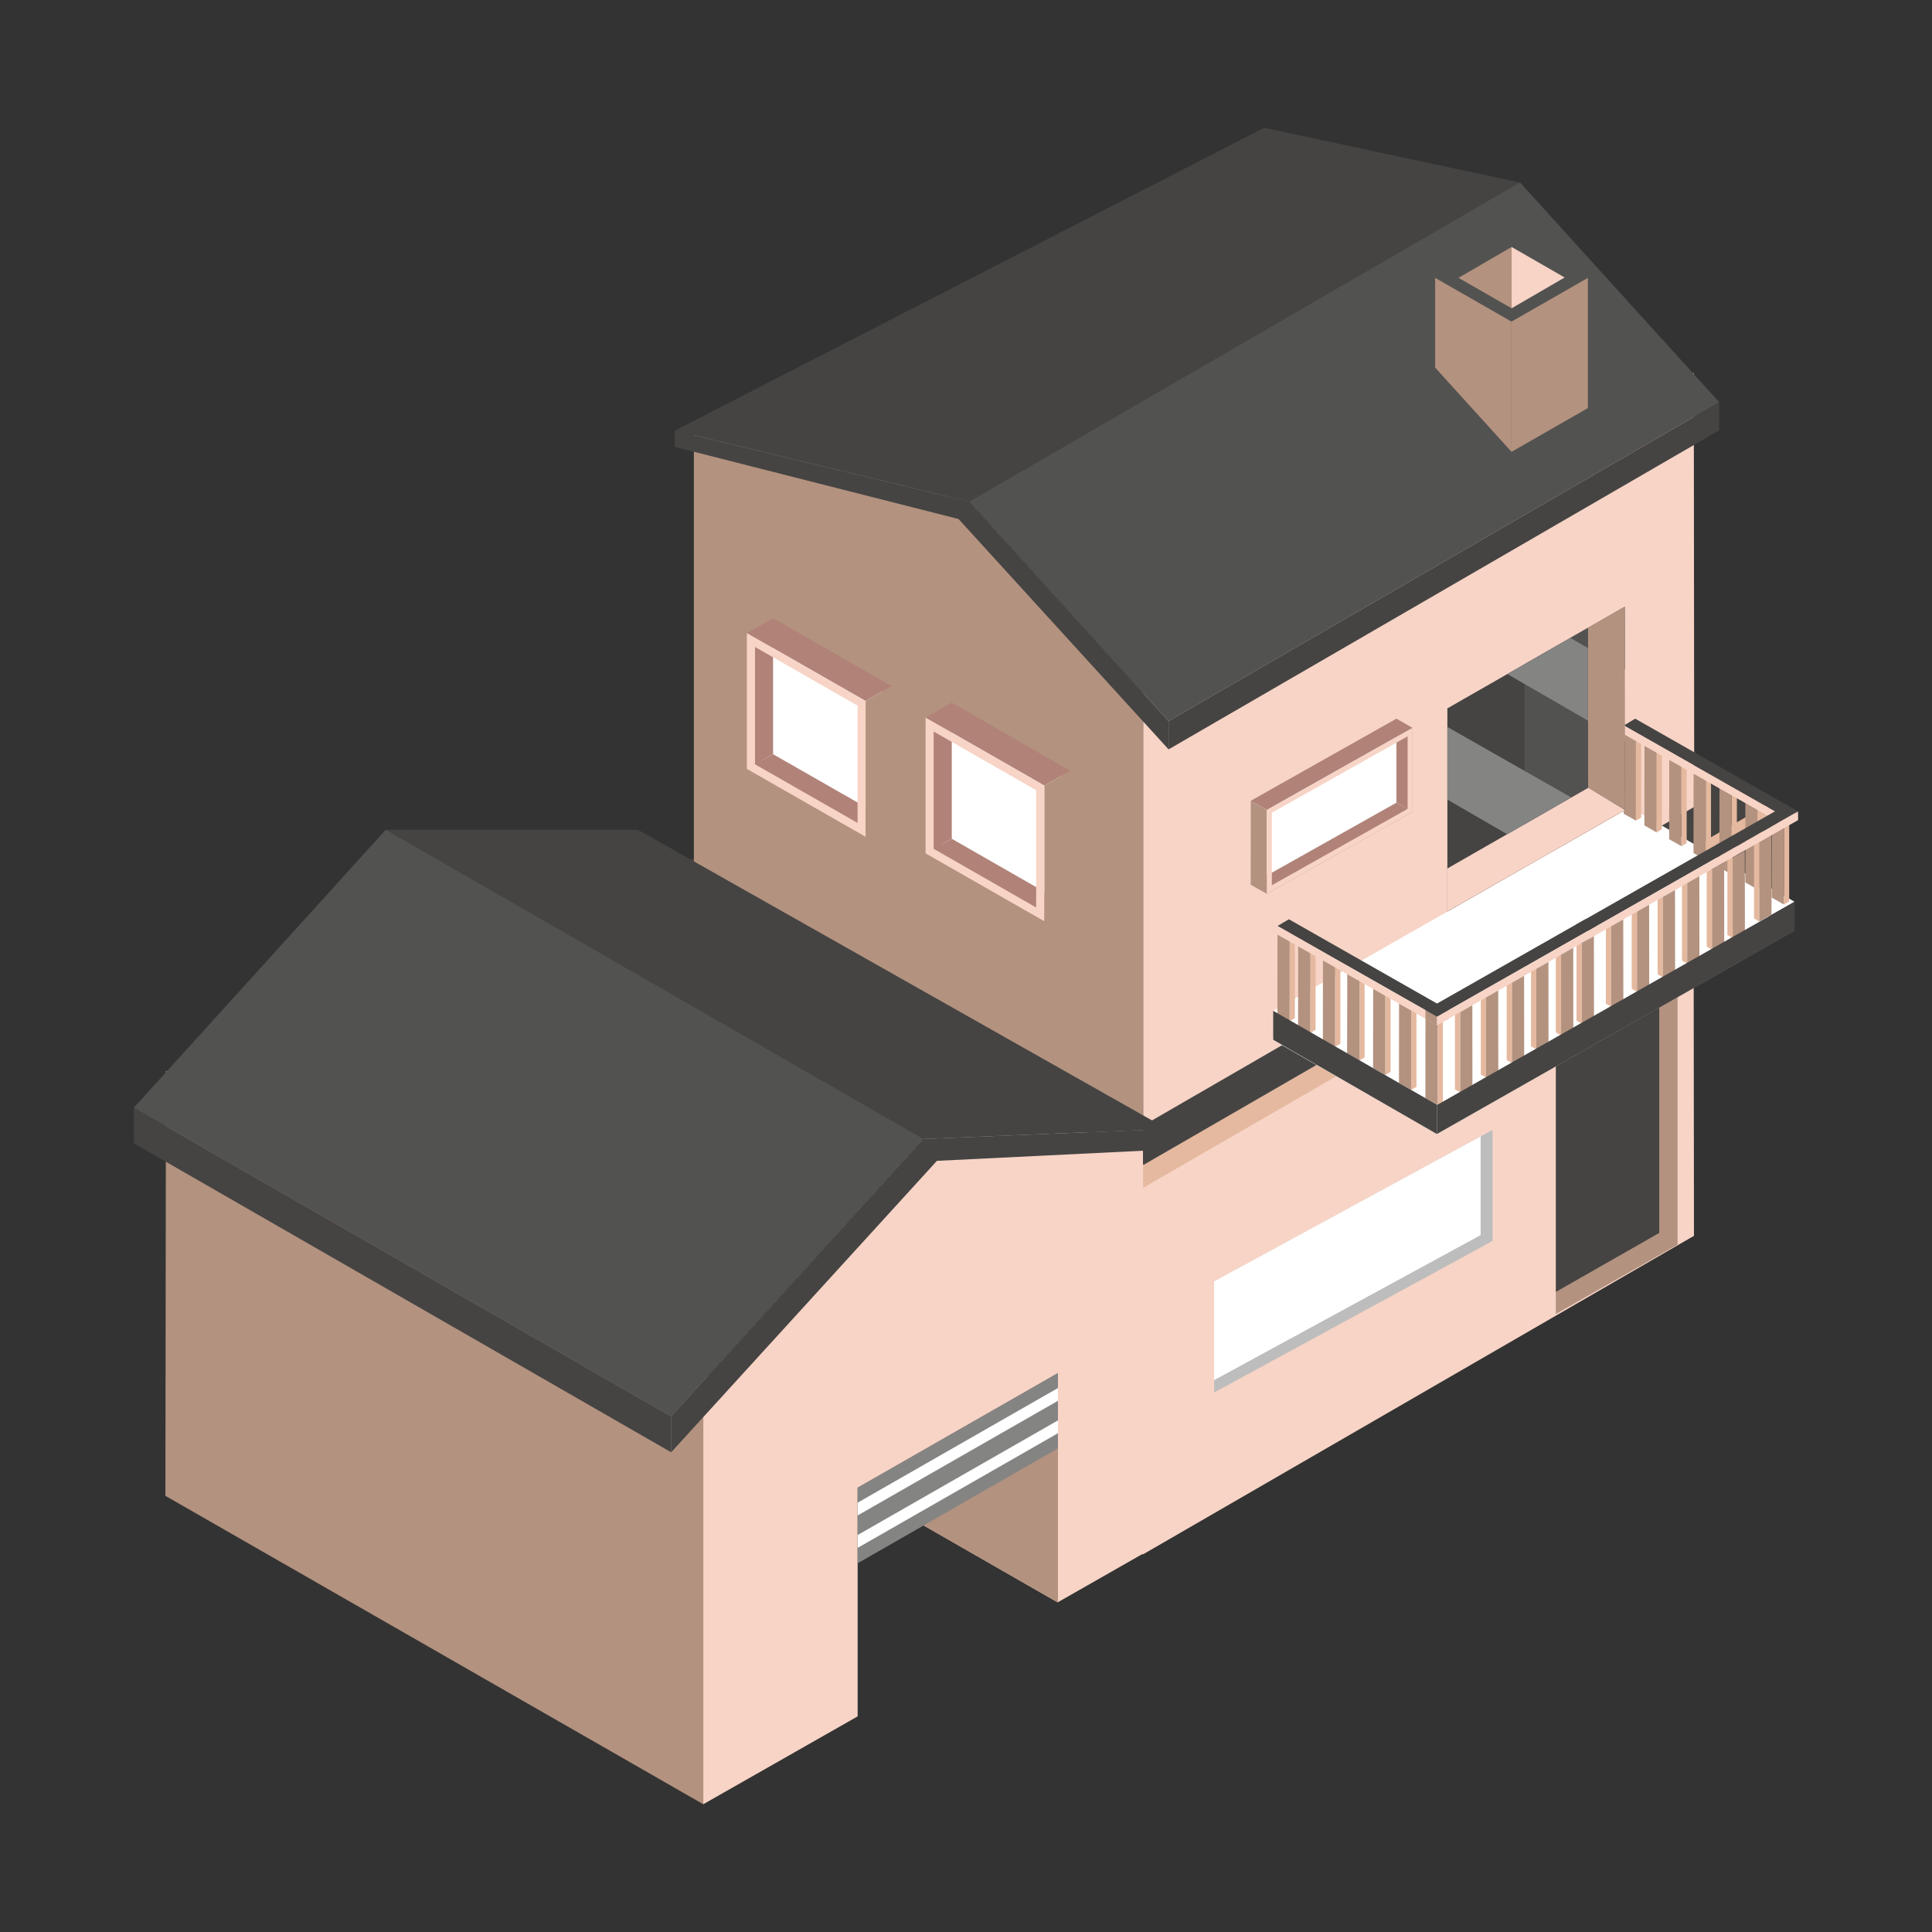 <?xml version="1.0" encoding="utf-8"?>
<!-- Generator: Adobe Illustrator 24.1.0, SVG Export Plug-In . SVG Version: 6.00 Build 0)  -->
<svg version="1.1" id="Calque_1" xmlns="http://www.w3.org/2000/svg" xmlns:xlink="http://www.w3.org/1999/xlink" x="0px" y="0px"
	 viewBox="0 0 212 212" style="enable-background:new 0 0 212 212;" xml:space="preserve">
<rect x="0" y="0" width="212" height="212" fill="#333333" stroke="none"/>
<style type="text/css">
	.st0{fill:#B3927F;}
	.st1{fill:#F7D4C6;}
	.st2{fill:#E5B99F;}
	.st3{fill:#454443;}
	.st4{fill:#525251;}
	.st5{fill:#FFFFFF;}
	.st6{fill:#B18378;}
	.st7{fill:#848483;}
	.st8{fill:#BEBDBD;}
</style>
<g>
	<g>
		<g>
			<polygon class="st0" points="125.41,122.98 125.41,170.57 94.14,152.4 94.14,152.4 94.13,131.61 94.11,131.6 76.12,141.92 
				76.11,141.91 76.11,141.91 76.11,94.33 			"/>
			<polygon class="st1" points="185.83,87.99 185.88,135.61 125.41,170.57 125.41,122.98 			"/>
			<g>
				<polygon class="st2" points="193.99,88.25 193.99,90.75 125.49,130.31 125.49,127.82 				"/>
				<g>
					<polygon class="st3" points="125.49,127.82 71.12,96.25 150.78,63.57 193.99,88.25 					"/>
					<polygon class="st2" points="71.12,96.25 71.12,98.78 125.49,130.31 125.49,127.82 					"/>
				</g>
			</g>
			<path class="st3" d="M100.17,127.29"/>
			<polygon class="st0" points="76.14,47.34 106.37,55.05 125.45,76.06 			"/>
			<polygon class="st0" points="76.14,47.25 76.14,94.85 125.45,123.5 125.45,75.9 			"/>
			<polygon class="st3" points="128.23,79.13 188.65,44.14 166.79,20.03 138.72,14.02 74.05,47.25 106.37,55.05 			"/>
			<polygon class="st1" points="185.86,40.92 185.91,88.54 125.45,123.5 125.45,75.9 			"/>
			<polygon class="st4" points="106.37,55.05 166.79,20.03 188.65,44.14 128.23,79.13 			"/>
			<polygon class="st3" points="74.05,47.25 74.05,49.04 105.18,56.95 128.23,82.23 128.23,79.13 106.37,55.05 			"/>
			<polygon class="st3" points="128.23,79.13 188.65,44.14 188.65,47.22 128.23,82.23 			"/>
			<path class="st2" d="M106.37,55.05"/>
			<path class="st3" d="M100.21,80.22"/>
			<g>
				<polygon class="st1" points="165.87,26.41 165.87,40.7 165.87,34.58 172.99,30.49 				"/>
				<polygon class="st0" points="158.74,30.5 165.87,26.41 165.87,40.7 165.87,34.58 				"/>
				<path class="st4" d="M165.86,25.68l-8.38,4.81l8.38,4.8l8.37-4.81L165.86,25.68z M160.04,30.49l5.83-3.39l5.82,3.35l-5.82,3.38
					L160.04,30.49z"/>
				<polygon class="st0" points="157.48,30.49 157.48,40.34 165.86,49.58 165.86,35.29 				"/>
				<polygon class="st0" points="165.86,35.29 165.86,49.58 174.24,44.78 174.24,30.49 				"/>
			</g>
			<g>
				<polygon class="st5" points="117.25,85.47 117.25,99.11 103.38,93.45 103.38,79.82 				"/>
				<g>
					<polygon class="st6" points="114.59,86.2 117.45,84.58 104.44,77.1 101.56,78.74 					"/>
					<polygon class="st0" points="117.45,84.58 117.47,99.49 114.59,101.1 114.59,86.2 					"/>
					<polygon class="st6" points="104.44,92.04 101.56,93.65 101.56,78.74 104.44,80.38 					"/>
					<polygon class="st6" points="104.44,92.04 114.59,97.85 114.59,101.1 101.56,93.65 					"/>
					<path class="st1" d="M101.56,78.74v14.9l13.03,7.45V86.2L101.56,78.74z M113.7,99.58l-11.25-6.44V80.27l11.25,6.44V99.58z"/>
					<path class="st2" d="M101.56,78.74"/>
				</g>
			</g>
			<g>
				<polygon class="st5" points="97.65,76.19 97.65,89.83 83.78,84.18 83.78,70.54 				"/>
				<g>
					<polygon class="st6" points="94.98,76.92 97.84,75.29 84.83,67.82 81.95,69.47 					"/>
					<polygon class="st0" points="97.84,75.29 97.86,90.21 94.98,91.82 94.98,76.92 					"/>
					<polygon class="st6" points="84.83,82.76 81.95,84.37 81.95,69.47 84.83,71.11 					"/>
					<polygon class="st6" points="84.83,82.76 94.98,88.56 94.98,91.82 81.95,84.37 					"/>
					<path class="st1" d="M81.95,69.47v14.9l13.03,7.45v-14.9L81.95,69.47z M94.1,90.3l-11.25-6.43V70.99l11.25,6.44V90.3z"/>
					<path class="st2" d="M81.95,69.47"/>
				</g>
			</g>
		</g>
		<polygon class="st1" points="94.11,131.6 76.12,141.92 76.11,141.91 76.11,121.29 76.84,121.71 78.52,122.67 		"/>
		<line class="st3" x1="94.14" y1="152.4" x2="94.14" y2="152.4"/>
		<line class="st5" x1="94.14" y1="152.4" x2="94.14" y2="152.4"/>
		<g>
			<polygon class="st2" points="76.84,121.71 76.84,142.3 76.11,141.88 76.11,121.29 76.11,121.29 			"/>
			<polyline class="st0" points="78.53,141.33 76.84,142.3 76.84,121.71 78.52,122.67 			"/>
		</g>
	</g>
	<g>
		<g>
			<polygon class="st1" points="125.42,123.99 101.3,124.98 77.17,151.56 			"/>
			<polygon class="st1" points="125.42,123.88 125.42,170.49 116.09,175.81 116.06,175.83 101.35,167.39 94.11,163.24 94.11,163.23 
				94.11,188.34 77.17,197.98 77.17,151.36 			"/>
			<polygon class="st3" points="73.65,155.43 14.69,121.56 42.33,91.06 70.02,91.06 128.07,123.88 101.3,124.98 			"/>
			<polygon class="st0" points="18.21,117.49 18.15,164.14 77.17,197.98 77.17,151.36 			"/>
			<polygon class="st4" points="101.3,124.98 42.33,91.06 14.69,121.56 73.65,155.43 			"/>
			<polygon class="st3" points="128.07,123.88 128.07,126.14 102.81,127.38 73.65,159.36 73.65,155.43 101.3,124.98 			"/>
			<polygon class="st3" points="73.65,155.43 14.69,121.56 14.69,125.46 73.65,159.36 			"/>
			<path class="st2" d="M101.3,124.98"/>
			<path class="st3" d="M109.09,156.82"/>
		</g>
		<polygon class="st0" points="116.09,150.66 116.09,175.81 116.06,175.83 101.35,167.39 94.11,163.24 94.11,163.23 98.25,160.87 		
			"/>
		<polygon class="st7" points="116.09,150.66 116.09,158.93 101.35,167.39 94.11,171.54 94.11,163.24 94.11,163.24 98.25,160.87 		
			"/>
		<g>
			<polygon class="st5" points="116.09,152.31 116.09,153.71 94.11,166.29 94.11,164.89 			"/>
		</g>
		<g>
			<polygon class="st5" points="116.09,155.86 116.09,157.27 94.11,169.85 94.11,168.44 			"/>
		</g>
	</g>
	<g>
		<polygon class="st0" points="170.72,114.83 170.72,144.19 182.06,137.73 182.34,137.57 182.9,137.25 184.08,136.58 184.08,107.23 
					"/>
		<polygon class="st3" points="170.73,114.85 170.73,141.76 182.07,135.29 182.07,108.39 		"/>
	</g>
	<g>
		<polygon class="st5" points="157.67,124.44 139.64,114.1 178.81,91.78 196.85,102.13 		"/>
		<polygon class="st5" points="157.73,121.26 139.71,110.92 178.88,88.6 196.92,98.95 		"/>
		<g>
			<g>
				<g>
					<polygon class="st2" points="155.43,110.45 155.43,119.26 154.85,119.59 154.85,110.78 					"/>
					<polygon class="st3" points="154.85,110.78 153.52,110.02 154.09,109.67 155.43,110.45 					"/>
					<polygon class="st0" points="153.52,110.02 153.51,118.83 154.85,119.59 154.85,110.78 					"/>
				</g>
				<g>
					<polygon class="st2" points="158.33,112.11 158.33,120.92 157.75,121.26 157.75,112.44 					"/>
					<polygon class="st3" points="157.75,112.44 156.42,111.67 156.99,111.34 158.33,112.11 					"/>
					<polygon class="st0" points="156.42,111.67 156.41,120.5 157.75,121.26 157.75,112.44 					"/>
				</g>
				<g>
					<polygon class="st2" points="152.59,108.81 152.59,117.63 152.01,117.96 152.01,109.14 					"/>
					<polygon class="st3" points="152.01,109.14 150.68,108.38 151.25,108.03 152.59,108.81 					"/>
					<polygon class="st0" points="150.68,108.38 150.67,117.2 152.01,117.96 152.01,109.14 					"/>
				</g>
				<g>
					<polygon class="st2" points="149.74,107.23 149.74,116.04 149.17,116.37 149.17,107.56 					"/>
					<polygon class="st3" points="149.17,107.56 147.84,106.79 148.4,106.45 149.74,107.23 					"/>
					<polygon class="st0" points="147.84,106.79 147.82,115.61 149.17,116.37 149.17,107.56 					"/>
				</g>
				<g>
					<polygon class="st2" points="147.08,105.72 147.08,114.53 146.5,114.86 146.5,106.05 					"/>
					<polygon class="st3" points="146.5,106.05 145.17,105.28 145.74,104.94 147.08,105.72 					"/>
					<polygon class="st0" points="145.17,105.28 145.16,114.1 146.5,114.86 146.5,106.05 					"/>
				</g>
				<g>
					<polygon class="st2" points="144.36,104.19 144.36,113 143.78,113.34 143.78,104.52 					"/>
					<polygon class="st3" points="143.78,104.52 142.45,103.76 143.01,103.42 144.36,104.19 					"/>
					<polygon class="st0" points="142.45,103.76 142.44,112.57 143.78,113.34 143.78,104.52 					"/>
				</g>
				<g>
					<polygon class="st2" points="142.09,102.91 142.09,111.72 141.51,112.06 141.51,103.25 					"/>
					<polygon class="st3" points="141.51,103.25 140.18,102.48 140.75,102.13 142.09,102.91 					"/>
					<polygon class="st0" points="140.18,102.48 140.17,111.3 141.51,112.06 141.51,103.25 					"/>
				</g>
			</g>
			<g>
				<g>
					<polygon class="st2" points="159.65,110.73 159.65,119.54 160.23,119.88 160.23,111.06 					"/>
					<polygon class="st3" points="160.23,111.06 161.56,110.29 160.99,109.95 159.65,110.73 					"/>
					<polygon class="st0" points="161.56,110.29 161.57,119.11 160.23,119.88 160.23,111.06 					"/>
				</g>
				<g>
					<polygon class="st2" points="162.49,109.09 162.49,117.9 163.07,118.24 163.07,109.43 					"/>
					<polygon class="st3" points="163.07,109.43 164.4,108.66 163.83,108.31 162.49,109.09 					"/>
					<polygon class="st0" points="164.4,108.66 164.41,117.47 163.07,118.24 163.07,109.43 					"/>
				</g>
				<g>
					<polygon class="st2" points="165.33,107.51 165.33,116.32 165.91,116.65 165.91,107.84 					"/>
					<polygon class="st3" points="165.91,107.84 167.24,107.07 166.67,106.73 165.33,107.51 					"/>
					<polygon class="st0" points="167.24,107.07 167.25,115.89 165.91,116.65 165.91,107.84 					"/>
				</g>
				<g>
					<polygon class="st2" points="168,105.99 168,114.81 168.58,115.14 168.58,106.33 					"/>
					<polygon class="st3" points="168.58,106.33 169.91,105.56 169.34,105.21 168,105.99 					"/>
					<polygon class="st0" points="169.91,105.56 169.92,114.38 168.58,115.14 168.58,106.33 					"/>
				</g>
				<g>
					<polygon class="st2" points="170.72,104.48 170.72,113.29 171.3,113.62 171.3,104.81 					"/>
					<polygon class="st3" points="171.3,104.81 172.63,104.04 172.06,103.7 170.72,104.48 					"/>
					<polygon class="st0" points="172.63,104.04 172.64,112.85 171.3,113.62 171.3,104.81 					"/>
				</g>
				<g>
					<polygon class="st2" points="172.99,103.2 172.99,112.01 173.57,112.34 173.57,103.53 					"/>
					<polygon class="st3" points="173.57,103.53 174.9,102.76 174.33,102.42 172.99,103.2 					"/>
					<polygon class="st0" points="174.9,102.76 174.91,111.58 173.57,112.34 173.57,103.53 					"/>
				</g>
			</g>
			<g>
				<polygon class="st2" points="158.95,110.84 158.96,111.78 157.7,112.51 157.69,111.57 				"/>
				<polygon class="st3" points="157.69,111.57 140.18,101.61 141.43,100.87 158.95,110.84 				"/>
				<polygon class="st1" points="140.18,101.61 140.18,102.56 157.7,112.51 157.69,111.57 				"/>
			</g>
			<g>
				<polygon class="st0" points="156.42,110.84 156.42,111.78 157.68,112.51 157.68,111.57 				"/>
				<polygon class="st3" points="157.68,111.57 175.19,101.61 173.95,100.87 156.42,110.84 				"/>
				<polygon class="st1" points="175.19,101.61 175.2,102.56 157.68,112.51 157.68,111.57 				"/>
			</g>
		</g>
		<g>
			<g>
				<polygon class="st2" points="193.43,88.44 193.43,97.26 192.85,97.59 192.85,88.77 				"/>
				<polygon class="st3" points="192.85,88.77 191.52,88.01 192.09,87.67 193.43,88.44 				"/>
				<polygon class="st0" points="191.52,88.01 191.51,96.83 192.85,97.59 192.85,88.77 				"/>
			</g>
			<g>
				<polygon class="st2" points="196.33,90.11 196.33,98.92 195.75,99.25 195.75,90.44 				"/>
				<polygon class="st3" points="195.75,90.44 194.42,89.67 194.99,89.33 196.33,90.11 				"/>
				<polygon class="st0" points="194.42,89.67 194.41,98.49 195.75,99.25 195.75,90.44 				"/>
			</g>
			<g>
				<polygon class="st2" points="190.59,86.81 190.59,95.62 190.01,95.95 190.01,87.14 				"/>
				<polygon class="st3" points="190.01,87.14 188.68,86.37 189.25,86.03 190.59,86.81 				"/>
				<polygon class="st0" points="188.68,86.37 188.67,95.19 190.01,95.95 190.01,87.14 				"/>
			</g>
			<g>
				<polygon class="st2" points="187.75,85.22 187.75,94.03 187.17,94.37 187.17,85.55 				"/>
				<polygon class="st3" points="187.17,85.55 185.84,84.79 186.41,84.45 187.75,85.22 				"/>
				<polygon class="st0" points="185.84,84.79 185.83,93.61 187.17,94.37 187.17,85.55 				"/>
			</g>
			<g>
				<polygon class="st2" points="185.08,83.71 185.08,92.52 184.5,92.85 184.5,84.04 				"/>
				<polygon class="st3" points="184.5,84.04 183.17,83.28 183.74,82.93 185.08,83.71 				"/>
				<polygon class="st0" points="183.17,83.28 183.16,92.09 184.5,92.85 184.5,84.04 				"/>
			</g>
			<g>
				<polygon class="st2" points="182.36,82.19 182.36,91 181.78,91.34 181.78,82.52 				"/>
				<polygon class="st3" points="181.78,82.52 180.45,81.75 181.02,81.41 182.36,82.19 				"/>
				<polygon class="st0" points="180.45,81.75 180.44,90.57 181.78,91.34 181.78,82.52 				"/>
			</g>
			<g>
				<polygon class="st2" points="180.09,80.91 180.09,89.72 179.51,90.05 179.51,81.24 				"/>
				<polygon class="st3" points="179.51,81.24 178.18,80.47 178.75,80.13 180.09,80.91 				"/>
				<polygon class="st0" points="178.18,80.47 178.17,89.29 179.51,90.05 179.51,81.24 				"/>
			</g>
		</g>
		<g>
			<polygon class="st2" points="196.96,88.84 196.97,89.78 195.71,90.5 195.7,89.56 			"/>
			<polygon class="st3" points="195.7,89.56 178.19,79.61 179.43,78.86 196.96,88.84 			"/>
			<polygon class="st1" points="178.19,79.61 178.18,80.56 195.71,90.5 195.7,89.56 			"/>
		</g>
		<g>
			<g>
				<g>
					<polygon class="st2" points="176.21,101.32 176.21,110.13 176.79,110.47 176.79,101.65 					"/>
					<polygon class="st3" points="176.79,101.65 178.12,100.89 177.55,100.54 176.21,101.32 					"/>
					<polygon class="st0" points="178.12,100.89 178.13,109.71 176.79,110.47 176.79,101.65 					"/>
				</g>
				<g>
					<polygon class="st2" points="179.05,99.69 179.05,108.5 179.63,108.83 179.63,100.02 					"/>
					<polygon class="st3" points="179.63,100.02 180.96,99.25 180.39,98.91 179.05,99.69 					"/>
					<polygon class="st0" points="180.96,99.25 180.97,108.07 179.63,108.83 179.63,100.02 					"/>
				</g>
				<g>
					<polygon class="st2" points="181.89,98.1 181.89,106.91 182.47,107.25 182.47,98.43 					"/>
					<polygon class="st3" points="182.47,98.43 183.8,97.66 183.23,97.32 181.89,98.1 					"/>
					<polygon class="st0" points="183.8,97.66 183.81,106.48 182.47,107.25 182.47,98.43 					"/>
				</g>
				<g>
					<polygon class="st2" points="184.56,96.59 184.56,105.4 185.14,105.74 185.14,96.92 					"/>
					<polygon class="st3" points="185.14,96.92 186.47,96.15 185.9,95.81 184.56,96.59 					"/>
					<polygon class="st0" points="186.47,96.15 186.48,104.97 185.14,105.74 185.14,96.92 					"/>
				</g>
				<g>
					<polygon class="st2" points="187.28,95.07 187.28,103.88 187.86,104.21 187.86,95.4 					"/>
					<polygon class="st3" points="187.86,95.4 189.19,94.63 188.62,94.29 187.28,95.07 					"/>
					<polygon class="st0" points="189.19,94.63 189.2,103.45 187.86,104.21 187.86,95.4 					"/>
				</g>
				<g>
					<polygon class="st2" points="189.55,93.79 189.55,102.6 190.13,102.93 190.13,94.12 					"/>
					<polygon class="st3" points="190.13,94.12 191.46,93.36 190.89,93.01 189.55,93.79 					"/>
					<polygon class="st0" points="191.46,93.36 191.47,102.17 190.13,102.93 190.13,94.12 					"/>
				</g>
				<g>
					<polygon class="st2" points="192.47,91.97 192.47,100.78 193.05,101.12 193.05,92.3 					"/>
					<polygon class="st3" points="193.05,92.3 194.38,91.53 193.81,91.19 192.47,91.97 					"/>
					<polygon class="st0" points="194.38,91.53 194.39,100.35 193.05,101.12 193.05,92.3 					"/>
				</g>
			</g>
			<g>
				<polygon class="st3" points="174.24,102.16 197.3,89.04 196.04,88.31 172.99,101.43 				"/>
				<polygon class="st1" points="197.3,89.04 197.31,89.99 174.24,103.1 174.24,102.16 				"/>
			</g>
		</g>
		<polygon class="st3" points="196.92,98.95 196.92,102.13 157.67,124.44 157.67,121.26 		"/>
		<polygon class="st3" points="157.67,124.44 157.67,121.22 139.71,110.92 139.71,114.1 		"/>
	</g>
	<g>
		<g>
			<polygon class="st3" points="178.32,88.87 178.32,88.88 178.31,88.88 171.83,92.59 169.51,93.91 158.82,100.03 158.82,77.73 
				165.27,74.04 165.4,73.96 167.28,72.89 172.32,70 172.32,69.99 174.24,68.9 178.29,66.57 178.3,73.45 174.24,71.11 174.25,79.08 
				178.31,81.42 			"/>
			<polygon class="st0" points="178.32,88.87 174.24,86.43 174.24,68.89 178.29,66.57 			"/>
			<polygon class="st1" points="178.31,88.88 158.82,100.02 158.82,95.3 174.27,86.44 			"/>
		</g>
		<path class="st3" d="M168.57,71.76"/>
		<polygon class="st4" points="174.27,86.43 171.83,87.83 167.28,90.45 167.28,72.89 172.32,70 174.24,68.9 174.24,71.11 
			174.25,79.08 		"/>
		<polygon class="st7" points="174.25,79.08 167.28,75.05 165.4,73.96 167.28,72.89 172.32,70 174.24,71.11 		"/>
		<polygon class="st7" points="172.41,87.5 158.82,79.77 158.82,87.74 165.4,91.55 		"/>
	</g>
	<g>
		<polygon class="st5" points="137.37,88.42 137.37,96.85 153.88,88.96 153.88,80.54 		"/>
		<g>
			<polygon class="st6" points="139.01,88.88 137.25,87.87 153.23,78.86 155,79.87 			"/>
			<polygon class="st0" points="137.25,87.87 137.24,97.08 139.01,98.08 139.01,88.88 			"/>
			<polygon class="st6" points="153.23,88.08 155,89.08 155,79.87 153.23,80.89 			"/>
			<polygon class="st6" points="153.23,88.08 139.01,96.07 139.01,98.08 155,89.08 			"/>
			<path class="st1" d="M139.01,88.88v9.2l15.99-9v-9.21L139.01,88.88z M139.56,89.18l14.9-8.38v7.96l-14.9,8.38V89.18z"/>
			<path class="st2" d="M155,79.87"/>
		</g>
	</g>
	<polygon class="st8" points="133.23,140.63 133.23,152.8 162.49,136.88 163.78,136.15 163.78,123.99 	"/>
	<polygon class="st5" points="133.22,140.61 133.22,151.45 162.47,135.53 162.47,124.7 	"/>
</g>
</svg>
